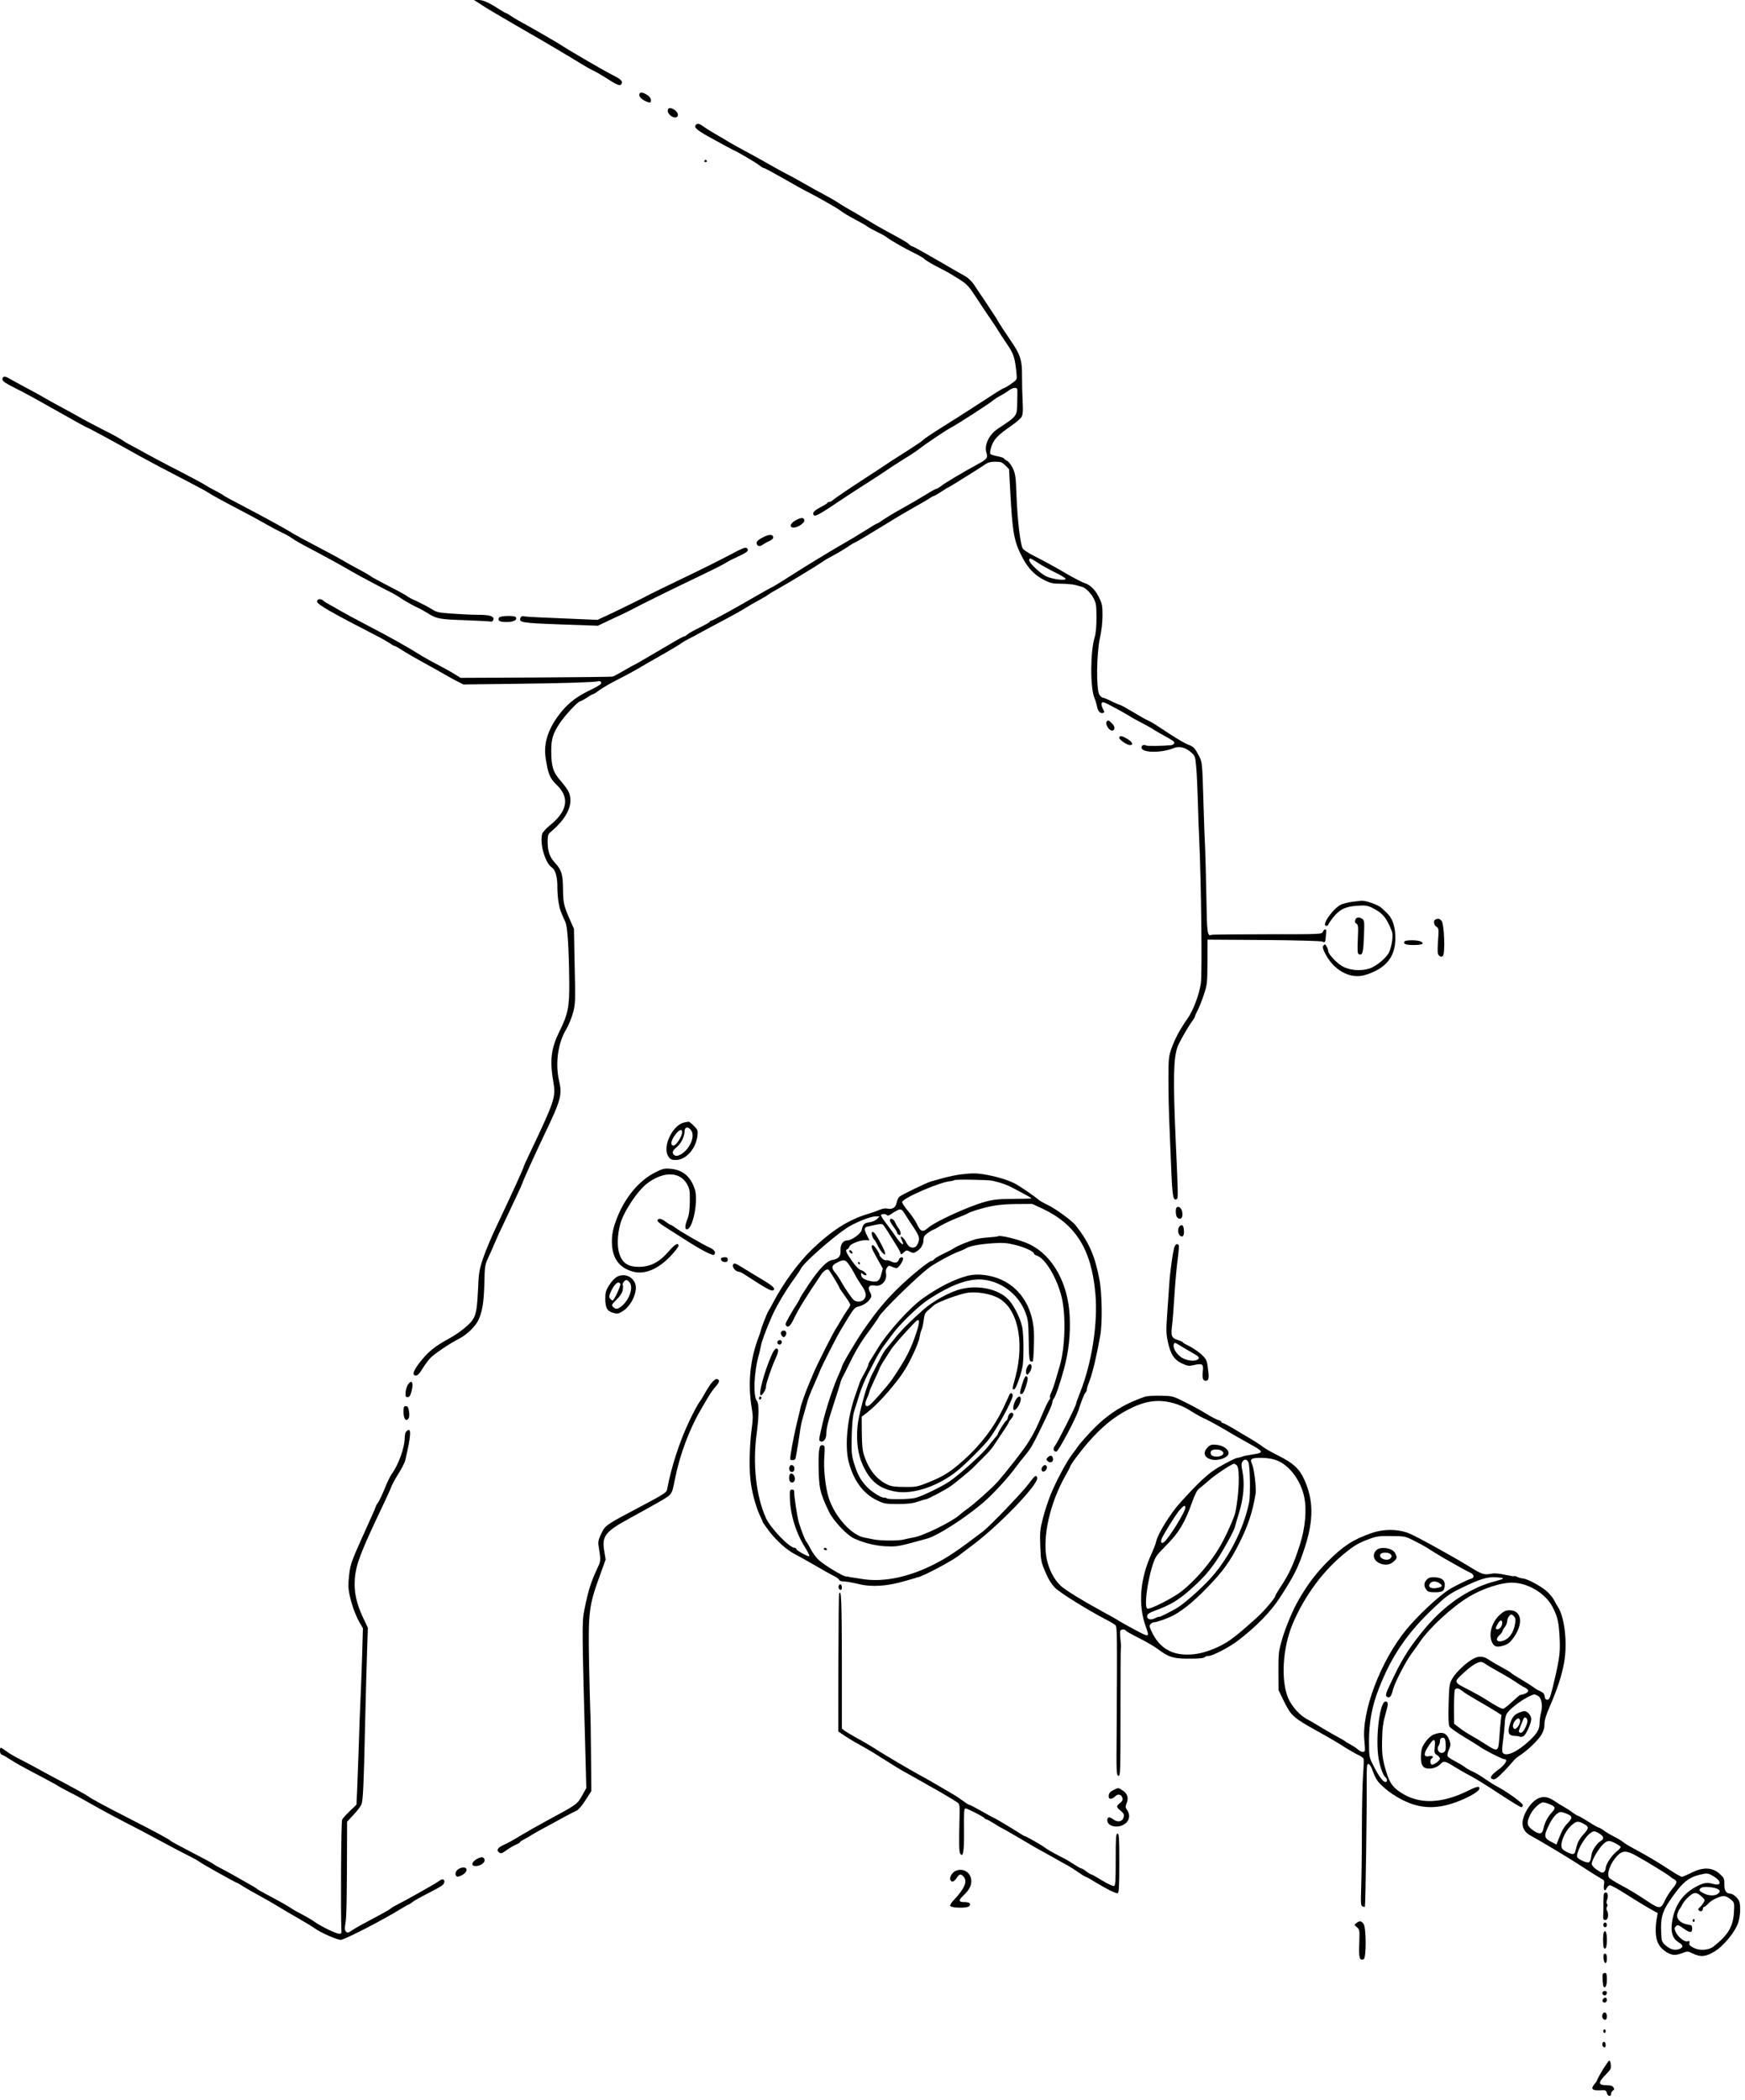 <?xml version="1.0" standalone="no"?>
<!DOCTYPE svg PUBLIC "-//W3C//DTD SVG 20010904//EN"
 "http://www.w3.org/TR/2001/REC-SVG-20010904/DTD/svg10.dtd">
<svg version="1.0" xmlns="http://www.w3.org/2000/svg"
 width="1453pt" height="1749pt" viewBox="0 0 1453 1749"
 preserveAspectRatio="xMidYMid meet">
<g transform="translate(0,1749) scale(0.1,-0.1)"
fill="#000000" stroke="none">
<path d="M4006 17452 c32 -22 93 -58 134 -82 41 -24 100 -58 130 -76 30 -18
85 -49 122 -71 134 -76 385 -225 448 -265 36 -22 80 -47 98 -55 19 -8 72 -39
118 -68 89 -58 111 -65 121 -39 8 21 -9 35 -87 75 -63 31 -359 204 -411 239
-25 18 -270 159 -359 207 -24 14 -57 33 -71 44 -15 10 -30 19 -34 19 -4 0 -30
15 -58 33 -91 58 -134 77 -172 77 l-38 0 59 -38z"/>
<path d="M5326 16711 c-11 -17 7 -42 44 -61 21 -11 40 -16 44 -13 15 16 3 45
-26 63 -36 22 -54 25 -62 11z"/>
<path d="M5560 16566 c0 -26 41 -59 67 -54 26 5 23 36 -4 58 -36 28 -63 26
-63 -4z"/>
<path d="M5797 16453 c-24 -24 0 -45 145 -124 84 -46 157 -86 163 -88 26 -9
193 -107 218 -128 16 -13 33 -23 39 -23 6 0 76 -38 157 -84 80 -46 162 -92
183 -102 104 -53 271 -148 296 -168 15 -13 68 -45 117 -71 50 -26 97 -53 105
-60 8 -7 44 -27 79 -44 35 -17 70 -36 79 -43 27 -23 155 -97 232 -134 41 -20
79 -42 85 -49 11 -13 79 -53 160 -93 27 -13 84 -47 127 -74 68 -43 84 -60 137
-141 33 -51 87 -132 121 -182 34 -49 67 -99 73 -111 7 -12 38 -59 69 -105 59
-86 68 -113 82 -247 5 -52 5 -53 -37 -83 -23 -17 -52 -35 -65 -40 -22 -8 -53
-28 -262 -164 -90 -58 -171 -110 -250 -159 -91 -57 -156 -101 -165 -111 -5 -7
-55 -41 -110 -76 -157 -100 -168 -107 -200 -129 -16 -11 -79 -53 -140 -92
-150 -97 -287 -190 -303 -205 -7 -7 -19 -13 -27 -13 -7 0 -15 -4 -17 -9 -1 -5
-27 -20 -56 -35 -55 -28 -72 -50 -54 -68 11 -11 59 16 226 129 50 34 143 94
206 134 63 40 133 86 155 101 22 16 90 60 150 98 61 37 124 79 140 92 41 34
223 156 260 175 50 26 297 185 340 218 22 18 56 40 75 50 19 9 49 28 67 41 38
29 73 32 74 7 1 -10 0 -58 -1 -108 -2 -112 1 -108 -162 -216 -71 -47 -114
-134 -95 -196 14 -45 6 -57 -65 -95 -128 -70 -284 -162 -311 -185 -16 -13 -33
-23 -39 -23 -6 0 -50 -24 -97 -54 -47 -29 -133 -79 -191 -111 -58 -32 -126
-73 -153 -91 -26 -19 -50 -34 -54 -34 -4 0 -34 -17 -67 -39 -59 -37 -185 -113
-256 -153 -68 -39 -286 -172 -365 -223 -135 -86 -182 -115 -187 -115 -2 0 -58
-31 -124 -69 -196 -114 -373 -211 -384 -211 -5 0 -10 -3 -10 -8 0 -4 -37 -25
-82 -47 -46 -22 -92 -48 -102 -57 -11 -10 -24 -18 -30 -18 -5 0 -50 -24 -100
-54 -199 -117 -317 -186 -321 -186 -3 0 -38 -20 -79 -44 -41 -24 -83 -47 -93
-50 -10 -3 -299 -6 -643 -8 l-625 -3 -55 34 c-30 19 -92 53 -138 77 -45 23
-101 54 -125 69 -136 85 -267 158 -467 262 -85 44 -182 97 -215 116 -33 20
-76 44 -95 54 -19 10 -41 24 -48 31 -21 19 -52 15 -52 -7 0 -24 109 -87 506
-291 39 -20 85 -47 102 -58 16 -12 34 -22 39 -22 5 0 31 -15 59 -33 28 -19
107 -64 175 -102 68 -37 149 -82 179 -100 30 -18 79 -44 107 -59 l52 -26 408
5 c432 5 674 13 709 21 24 6 37 -6 26 -23 -4 -6 -41 -27 -82 -47 -111 -53
-178 -103 -241 -178 -110 -132 -155 -261 -136 -388 20 -134 35 -171 91 -225
111 -105 93 -219 -55 -338 -33 -27 -62 -59 -65 -73 -21 -81 26 -242 81 -278
30 -20 47 -80 46 -166 0 -36 4 -92 10 -125 10 -57 16 -75 56 -162 19 -42 30
-214 33 -503 2 -203 -11 -266 -79 -404 -74 -149 -85 -245 -52 -437 20 -113 6
-156 -195 -577 -30 -62 -54 -116 -54 -120 0 -9 -100 -229 -221 -484 -44 -92
-96 -215 -116 -275 -33 -100 -37 -120 -43 -268 -10 -208 -20 -238 -109 -312
-36 -30 -91 -68 -121 -84 -134 -73 -187 -116 -261 -213 -51 -68 -59 -101 -25
-101 13 0 30 18 50 51 17 28 45 67 61 86 31 37 165 128 250 171 58 29 129 97
155 147 35 69 49 152 53 310 3 148 5 158 34 220 17 36 41 90 53 120 13 30 44
100 71 155 81 170 159 337 159 342 0 10 109 250 182 403 139 289 151 333 123
451 -33 143 -9 315 60 428 19 31 44 92 56 136 20 77 21 92 14 390 l-6 310 -30
68 c-54 122 -60 147 -61 262 -1 126 -12 160 -68 221 -44 48 -60 95 -60 177 0
46 4 60 21 75 143 119 197 236 155 335 -7 18 -38 60 -68 95 -63 71 -78 120
-78 250 0 97 14 142 67 224 45 69 156 188 175 188 5 0 30 14 55 30 24 17 48
30 53 30 5 0 28 15 53 34 24 18 90 56 147 85 56 28 128 67 159 85 31 18 121
71 201 116 80 45 156 91 170 101 14 11 43 28 65 39 22 10 69 36 105 56 36 20
121 65 189 101 68 36 147 80 175 98 28 18 74 44 101 59 51 27 81 45 99 59 6 5
37 23 68 40 83 46 348 207 383 233 17 12 53 33 81 47 27 14 78 44 112 66 33
23 63 41 66 41 6 0 112 63 286 170 74 46 175 105 225 133 49 27 102 58 116 68
15 10 31 19 36 19 4 0 32 16 60 35 29 19 54 35 57 35 3 0 49 28 103 62 54 33
116 72 138 86 22 14 54 35 70 46 21 15 45 21 82 21 46 0 57 -4 84 -31 l31 -31
9 -164 c20 -375 31 -435 104 -575 47 -89 104 -147 181 -185 52 -26 72 -30 140
-30 43 0 97 -5 119 -11 22 -6 45 -12 52 -14 28 -5 77 -53 99 -96 21 -42 24
-61 24 -161 0 -72 -5 -132 -15 -163 -37 -122 -38 -419 -2 -506 8 -18 17 -49
21 -69 7 -41 28 -64 51 -56 13 5 12 10 -2 35 -9 16 -13 36 -10 46 6 15 19 11
104 -35 54 -29 109 -60 123 -69 14 -10 60 -36 104 -58 43 -23 83 -45 90 -50 6
-5 36 -23 66 -40 110 -60 120 -67 118 -81 -2 -8 -14 -15 -28 -17 -61 -6 -196
-8 -205 -3 -21 11 -40 3 -40 -16 0 -45 163 -48 271 -4 43 17 94 5 139 -34 36
-32 38 -35 45 -122 5 -50 11 -180 14 -290 3 -110 8 -247 11 -305 17 -359 26
-1131 14 -1210 -15 -97 -64 -226 -112 -294 -63 -89 -106 -171 -134 -251 -22
-64 -24 -86 -24 -262 0 -105 3 -247 6 -315 3 -68 10 -242 16 -388 10 -266 17
-305 48 -285 12 7 11 35 -10 500 -22 503 -18 678 17 770 17 43 84 161 121 211
13 17 23 35 23 40 0 5 11 29 24 54 13 25 36 83 51 130 27 80 28 95 29 270 l1
185 470 -3 c262 -2 477 -8 486 -13 21 -11 25 -5 28 36 1 17 3 38 4 47 3 25
-16 24 -28 -1 -10 -21 -10 -21 -462 -21 -248 0 -457 -2 -465 -5 -35 -13 -38 5
-43 316 -3 167 -8 346 -10 397 -3 51 -10 235 -15 409 -9 313 -10 316 -36 367
-35 67 -46 79 -91 95 -21 8 -83 43 -138 79 -55 36 -116 75 -135 88 -19 12 -48
29 -65 36 -16 7 -73 39 -125 71 -52 31 -99 57 -105 57 -5 0 -37 14 -70 30 -33
17 -65 30 -72 30 -7 0 -20 11 -29 25 -27 42 -24 339 4 469 14 61 22 133 22
191 0 83 -3 98 -31 154 -31 62 -73 102 -119 116 -21 6 -120 58 -180 95 -54 32
-174 98 -241 131 -43 21 -85 49 -93 61 -20 33 -44 235 -52 438 -5 153 -9 182
-29 227 -13 28 -34 57 -47 64 -12 6 -26 16 -29 22 -4 5 -28 13 -55 18 -26 5
-52 13 -57 18 -6 6 -2 31 8 63 21 61 54 95 165 172 41 28 80 62 87 76 10 18
12 53 8 125 -3 55 -5 147 -5 205 1 144 -12 185 -102 315 -41 61 -83 124 -92
140 -9 17 -24 42 -34 56 -89 135 -116 177 -129 194 -7 11 -27 41 -44 66 -17
26 -48 56 -72 69 -23 13 -67 38 -97 55 -200 117 -338 195 -347 195 -6 0 -16 7
-23 15 -11 13 -43 32 -220 128 -30 16 -84 48 -120 70 -36 22 -101 60 -145 85
-44 25 -93 54 -109 66 -17 11 -44 27 -60 36 -88 47 -189 103 -251 139 -38 22
-92 51 -120 65 -27 14 -93 50 -145 80 -52 30 -138 78 -190 105 -52 28 -113 62
-135 75 -22 14 -71 43 -110 65 -38 22 -85 51 -104 65 -35 26 -52 31 -64 19z
m2843 -3649 c30 -20 97 -57 147 -82 51 -24 90 -49 86 -54 -8 -15 -108 -1 -159
21 -48 22 -144 111 -144 135 0 23 9 20 70 -20z"/>
<path d="M5865 16150 c-3 -5 1 -10 10 -10 9 0 13 5 10 10 -3 6 -8 10 -10 10
-2 0 -7 -4 -10 -10z"/>
<path d="M33 14353 c-7 -3 -13 -13 -13 -23 0 -14 28 -33 108 -73 59 -29 175
-92 257 -139 234 -132 334 -188 340 -188 6 0 261 -138 445 -242 63 -35 210
-113 325 -172 116 -60 221 -116 235 -126 28 -19 124 -72 245 -135 94 -49 188
-100 265 -144 30 -17 79 -43 109 -57 29 -13 67 -35 85 -48 17 -13 78 -48 136
-78 124 -65 285 -153 355 -195 47 -28 274 -149 340 -181 17 -9 43 -24 58 -34
34 -25 121 -74 164 -93 18 -8 54 -29 80 -45 68 -43 95 -48 308 -55 105 -4 198
-9 208 -11 10 -3 20 1 24 12 12 31 -24 44 -126 44 -53 0 -151 5 -219 10 -112
8 -127 11 -170 39 -26 17 -79 44 -117 62 -39 17 -77 37 -85 44 -8 8 -78 46
-155 85 -77 40 -142 75 -145 79 -3 4 -50 32 -105 61 -55 29 -116 64 -136 76
-20 12 -92 51 -160 87 -159 83 -235 124 -279 152 -48 30 -238 133 -400 218
-74 38 -142 75 -150 82 -8 7 -40 25 -70 40 -30 15 -66 36 -80 45 -14 10 -111
62 -215 116 -105 53 -226 118 -270 142 -44 25 -103 57 -130 71 -28 14 -64 36
-81 48 -17 12 -82 48 -145 79 -63 32 -143 74 -179 94 -36 21 -112 63 -170 94
-58 31 -127 69 -155 86 -27 16 -97 55 -155 85 -58 31 -118 64 -135 74 -16 10
-36 17 -42 14z"/>
<path d="M6625 13157 c-49 -27 -56 -63 -12 -60 36 2 89 41 85 61 -5 24 -28 24
-73 -1z"/>
<path d="M6348 13013 c-32 -17 -48 -32 -48 -44 0 -26 26 -35 48 -17 9 7 34 22
55 31 27 12 37 23 35 35 -5 25 -36 23 -90 -5z"/>
<path d="M6075 12868 c-71 -38 -247 -126 -390 -194 -143 -69 -267 -129 -275
-134 -27 -16 -274 -138 -355 -175 l-80 -37 -285 12 c-157 6 -300 13 -317 16
-25 5 -34 2 -39 -11 -16 -39 8 -43 332 -55 l312 -11 118 56 c66 30 133 62 149
71 63 35 389 196 575 284 107 51 207 101 222 112 15 10 61 34 102 53 81 37 95
50 75 70 -12 10 -37 0 -144 -57z"/>
<path d="M4154 12345 c-10 -26 6 -35 65 -35 59 0 90 17 76 40 -10 16 -135 13
-141 -5z"/>
<path d="M9217 11483 c-21 -20 22 -87 49 -76 21 8 17 37 -9 61 -25 24 -30 26
-40 15z"/>
<path d="M9320 11345 c0 -16 65 -60 89 -60 30 0 21 25 -18 49 -46 29 -71 33
-71 11z"/>
<path d="M11260 9980 c-30 -4 -71 -14 -91 -22 -66 -29 -172 -178 -125 -178 9
0 16 4 16 9 0 5 18 32 40 60 53 67 103 92 201 98 65 5 84 2 121 -15 90 -44
124 -85 168 -199 12 -33 1 -116 -23 -172 -20 -46 -108 -119 -165 -137 -73 -23
-167 -15 -226 20 -49 28 -116 101 -116 125 -1 9 -6 26 -14 39 -11 20 -14 21
-25 9 -9 -12 -8 -23 6 -53 70 -151 214 -233 342 -193 181 56 258 160 249 333
-4 85 -28 145 -75 188 -10 9 -29 27 -42 39 -26 24 -129 60 -164 58 -12 -1 -47
-5 -77 -9z"/>
<path d="M11285 9829 c-5 -15 -2 -25 10 -31 14 -9 16 -24 11 -129 -4 -102 -3
-121 10 -126 29 -11 36 14 41 148 5 120 4 134 -13 146 -26 19 -52 16 -59 -8z"/>
<path d="M11953 9833 c-20 -8 -15 -47 8 -61 19 -12 20 -19 13 -120 -6 -92 -4
-109 10 -121 12 -10 19 -11 30 -2 21 18 12 268 -11 293 -16 18 -27 21 -50 11z"/>
<path d="M11695 9650 c-13 -21 9 -30 75 -30 71 0 95 11 61 29 -25 14 -128 14
-136 1z"/>
<path d="M5700 8143 c-95 -18 -183 -192 -139 -276 16 -30 28 -37 67 -37 83 0
166 93 179 199 5 48 4 52 -30 86 -19 19 -39 34 -43 34 -5 -1 -20 -4 -34 -6z
m56 -68 c23 -35 10 -94 -31 -149 -38 -48 -89 -74 -111 -55 -22 18 -16 36 22
67 34 29 63 85 64 128 0 41 31 47 56 9z m-76 -14 c0 -33 -50 -111 -71 -111
-29 0 -24 39 12 88 32 44 59 55 59 23z"/>
<path d="M5455 7726 c-126 -63 -241 -196 -308 -356 -43 -104 -56 -166 -51
-247 7 -120 68 -196 179 -224 95 -24 205 22 308 130 37 39 67 78 67 86 0 30
-30 14 -77 -41 -82 -95 -156 -134 -255 -134 -91 0 -139 34 -163 116 -17 58
-14 150 8 234 26 105 147 287 230 348 134 99 269 95 327 -8 22 -40 25 -55 24
-145 -1 -74 -7 -114 -22 -153 -21 -53 -20 -86 2 -79 48 16 90 237 63 328 -34
110 -100 167 -206 176 -49 4 -64 1 -126 -31z"/>
<path d="M8000 7710 c-36 -5 -101 -18 -145 -30 -44 -12 -89 -25 -100 -28 -34
-8 -248 -112 -266 -128 -9 -8 -20 -31 -23 -50 -8 -40 -36 -58 -76 -49 -17 4
-43 0 -66 -10 -22 -10 -66 -25 -99 -35 -158 -47 -298 -136 -464 -295 -111
-107 -238 -280 -322 -440 -17 -33 -35 -64 -39 -70 -10 -13 -60 -138 -64 -162
-2 -10 -11 -36 -19 -58 -72 -187 -92 -389 -57 -594 10 -57 10 -91 1 -155 -19
-131 -25 -332 -12 -441 11 -100 44 -224 81 -301 11 -22 20 -43 20 -47 0 -4 25
-39 55 -79 61 -79 142 -152 207 -187 58 -31 87 -47 198 -111 52 -31 112 -64
133 -74 21 -10 41 -24 44 -32 3 -8 19 -14 38 -14 19 0 73 -9 122 -21 115 -28
241 -19 393 26 30 9 62 18 70 20 8 2 15 4 15 5 0 1 8 3 18 5 47 9 311 150 353
190 7 5 51 39 99 75 227 169 560 516 541 565 -9 25 -19 18 -70 -51 -56 -75
-320 -350 -382 -398 -210 -160 -289 -213 -402 -271 -211 -108 -420 -152 -593
-126 -101 15 -122 19 -129 21 -3 1 -9 2 -13 1 -21 -3 -181 93 -230 138 -21 20
-50 59 -64 86 -14 28 -31 57 -38 65 -11 14 -41 88 -63 160 -13 42 -41 227 -39
255 1 14 -4 20 -18 20 -18 0 -20 -6 -18 -69 3 -139 52 -297 130 -418 26 -43
38 -68 29 -68 -19 0 -106 50 -106 61 0 5 -6 9 -13 9 -44 0 -202 165 -240 250
-82 183 -111 449 -76 704 19 142 20 249 2 269 -34 37 -25 249 18 392 4 17 11
45 14 63 6 37 39 127 91 247 37 86 119 223 190 320 24 33 48 69 53 80 20 45
247 247 376 335 64 44 200 100 245 100 l34 0 -21 -22 c-13 -12 -40 -24 -64
-27 -43 -6 -54 -17 -64 -64 -6 -31 -84 -87 -120 -87 -36 0 -59 -35 -56 -85 2
-49 -17 -69 -73 -79 -43 -8 -108 -76 -192 -202 -41 -61 -74 -114 -74 -118 0
-3 -12 -25 -27 -49 -27 -40 -59 -96 -85 -145 -8 -17 -9 -25 0 -34 17 -17 37 4
68 71 35 73 94 168 221 356 21 32 48 49 62 41 8 -5 91 -142 91 -151 0 -3 20
-33 45 -67 25 -34 45 -67 45 -74 0 -6 -11 -26 -25 -45 -13 -19 -36 -54 -50
-79 -14 -25 -34 -58 -45 -75 -25 -38 -160 -306 -184 -365 -11 -25 -28 -65 -38
-90 -28 -65 -69 -182 -73 -205 -2 -11 -8 -40 -15 -65 -27 -108 -54 -236 -67
-327 -5 -39 -4 -43 16 -43 12 0 23 6 25 13 5 18 37 217 41 252 2 17 10 55 19
85 9 30 23 81 32 113 14 54 23 76 78 202 13 28 29 66 36 85 16 40 138 280 166
326 121 202 115 193 158 205 41 11 80 39 97 72 7 12 5 26 -7 47 -23 39 -5 64
39 54 57 -12 106 42 94 104 -3 16 0 35 9 46 12 17 17 18 39 8 14 -7 33 -12 41
-12 15 0 54 56 54 78 0 19 -28 14 -35 -7 -8 -27 -32 -33 -65 -16 -16 8 -35 13
-42 10 -8 -3 -25 6 -38 20 -13 14 -20 25 -17 25 4 0 -5 18 -19 40 -15 22 -30
40 -35 40 -21 0 -14 -24 32 -105 l50 -89 -13 -49 c-15 -59 -35 -70 -102 -53
-47 12 -66 28 -66 56 0 11 3 11 12 2 7 -7 19 -12 27 -12 21 0 -14 37 -43 44
-13 3 -42 33 -67 68 -54 77 -63 97 -45 104 8 3 16 13 19 23 5 21 88 54 134 53
l33 -1 -20 39 c-26 51 -25 68 3 75 119 27 121 27 137 7 8 -11 23 -33 32 -48
10 -16 38 -60 62 -99 25 -38 45 -76 46 -84 0 -10 7 -8 24 8 22 21 26 22 53 7
27 -13 32 -13 58 4 36 23 54 56 55 96 0 25 8 37 38 58 21 14 41 26 45 26 4 0
29 14 57 31 28 17 89 46 137 65 47 18 91 37 97 42 6 4 36 15 66 25 124 37 192
48 327 50 l138 1 85 -39 c278 -131 408 -339 441 -708 22 -245 -29 -574 -126
-820 -19 -48 -35 -92 -35 -98 0 -17 -157 -329 -176 -350 -20 -22 -11 -52 13
-47 17 3 161 274 183 343 23 74 48 137 59 148 6 6 11 18 11 27 0 9 11 43 24
76 23 57 61 219 88 374 18 105 14 354 -7 463 -37 196 -86 309 -196 450 -32 41
-170 142 -236 173 -32 15 -67 35 -78 45 -32 28 -147 107 -189 130 -54 29 -140
56 -233 74 -84 16 -121 17 -223 5z m265 -53 c79 -19 117 -33 169 -60 143 -76
160 -86 151 -88 -5 -1 -75 -3 -155 -3 -117 -1 -161 -6 -227 -24 -133 -36 -412
-163 -471 -214 -50 -43 -66 -38 -99 32 -12 25 -44 72 -72 105 -29 33 -50 67
-49 75 7 34 320 169 405 174 12 1 25 5 29 8 7 8 287 3 319 -5z m-729 -279 c15
-24 48 -76 75 -115 48 -74 51 -90 26 -140 -11 -23 -41 -30 -65 -14 -7 4 -21
23 -30 41 -18 35 -51 58 -39 26 4 -9 10 -23 14 -32 14 -35 -23 -7 -54 42 -18
27 -55 78 -82 113 -28 36 -48 68 -45 73 7 11 42 10 49 -2 4 -6 17 -3 33 8 80
53 85 53 118 0z m-464 -424 c15 -21 36 -57 47 -79 11 -22 36 -62 55 -90 39
-55 45 -89 19 -117 -18 -21 -61 -23 -83 -5 -18 15 -66 85 -105 152 -15 28 -39
63 -52 78 -34 41 -29 60 20 84 55 27 67 24 99 -23z"/>
<path d="M7410 7327 c0 -7 13 -31 30 -53 16 -21 30 -44 30 -50 0 -7 7 -14 15
-18 21 -8 19 25 -3 55 -10 13 -23 36 -30 52 -12 28 -42 38 -42 14z"/>
<path d="M9797 7434 c-11 -12 -8 -69 5 -82 30 -30 54 1 40 53 -8 29 -30 43
-45 29z"/>
<path d="M5476 7331 c-7 -11 13 -28 89 -76 33 -21 83 -53 110 -70 152 -99 258
-155 271 -144 19 16 2 43 -38 60 -43 18 -244 134 -285 165 -17 13 -35 24 -39
24 -4 0 -22 11 -40 25 -33 26 -59 32 -68 16z"/>
<path d="M9822 7278 c-17 -17 -15 -63 3 -78 23 -19 37 0 33 45 -3 41 -16 53
-36 33z"/>
<path d="M7262 7200 c5 -17 14 -32 18 -35 5 -3 18 -25 29 -49 12 -24 30 -51
41 -61 19 -17 20 -17 20 -1 0 16 -42 98 -78 154 -22 34 -43 29 -30 -8z"/>
<path d="M8308 7194 c-2 -2 -38 -6 -79 -9 -41 -3 -90 -10 -109 -16 -63 -19
-144 -53 -171 -70 -14 -10 -55 -32 -92 -49 -36 -18 -72 -38 -78 -46 -6 -8 -16
-14 -21 -14 -20 0 -159 -112 -266 -214 -117 -113 -194 -206 -303 -364 -64 -93
-179 -288 -179 -304 0 -4 -11 -31 -24 -60 -45 -97 -107 -284 -137 -412 -34
-148 -33 -142 -14 -150 22 -8 45 22 45 60 0 48 15 109 66 264 24 74 47 146 50
159 3 14 11 36 19 50 8 14 38 76 68 136 54 109 95 174 182 290 24 33 49 69 54
80 21 44 334 350 424 413 53 38 179 106 232 126 28 10 59 24 70 31 31 19 117
35 229 42 83 5 115 2 181 -15 78 -19 155 -55 155 -72 0 -5 10 -12 22 -16 72
-22 170 -188 209 -350 35 -151 28 -417 -17 -569 -8 -27 -24 -81 -35 -120 -11
-38 -28 -85 -36 -103 -9 -17 -13 -35 -10 -39 4 -3 1 -13 -7 -22 -8 -9 -33 -61
-56 -116 -47 -113 -68 -155 -119 -238 -35 -57 -176 -238 -255 -328 -46 -52
-202 -191 -256 -228 -19 -13 -46 -34 -60 -47 -67 -59 -307 -177 -386 -188 -22
-4 -56 -11 -75 -16 -43 -13 -200 -12 -259 1 -25 5 -58 12 -75 15 -106 20 -245
176 -294 329 -28 88 -45 242 -37 345 5 72 4 89 -8 93 -32 13 -41 -22 -40 -162
2 -193 10 -230 87 -391 35 -73 148 -194 207 -221 78 -37 174 -61 263 -66 81
-4 106 -1 207 26 63 17 123 33 133 36 88 21 332 178 482 309 80 70 203 204
265 290 19 26 53 69 75 95 44 53 61 81 115 191 87 178 110 229 112 251 2 13 7
27 11 30 13 9 55 131 88 254 38 143 53 280 46 434 -13 275 -142 506 -334 599
-74 36 -251 81 -265 66z"/>
<path d="M9782 7113 c-13 -25 -40 -212 -46 -318 -3 -49 -11 -160 -17 -245 -10
-134 -9 -165 5 -233 22 -104 53 -152 119 -182 46 -21 57 -23 98 -13 71 16 82
9 74 -54 -6 -59 3 -82 31 -76 21 4 23 30 9 126 -7 46 -14 58 -55 96 -27 23
-71 53 -99 67 -28 13 -51 26 -51 30 0 3 -18 12 -41 19 -55 18 -61 33 -49 127
5 43 14 159 20 258 6 99 18 228 26 287 8 60 12 112 9 118 -9 15 -23 12 -33 -7z
m136 -883 c61 -34 71 -44 61 -56 -21 -26 -101 -18 -146 15 -42 30 -69 80 -59
107 5 14 10 14 39 -4 17 -11 65 -39 105 -62z"/>
<path d="M7072 7069 c2 -7 10 -15 17 -17 8 -3 12 1 9 9 -2 7 -10 15 -17 17 -8
3 -12 -1 -9 -9z"/>
<path d="M6007 7014 c-12 -12 6 -34 29 -34 17 0 24 6 24 20 0 14 -7 20 -23 20
-13 0 -26 -3 -30 -6z"/>
<path d="M7145 6970 c3 -5 8 -10 11 -10 2 0 4 5 4 10 0 6 -5 10 -11 10 -5 0
-7 -4 -4 -10z"/>
<path d="M6103 6955 c-7 -19 24 -55 46 -55 9 0 31 -10 50 -23 173 -113 220
-140 237 -133 26 10 2 35 -74 81 -43 25 -113 68 -157 95 -89 55 -93 56 -102
35z"/>
<path d="M8055 6865 c-114 -31 -229 -89 -365 -183 -115 -80 -309 -296 -388
-432 -15 -25 -37 -60 -49 -79 -13 -19 -23 -39 -23 -46 0 -7 -15 -40 -33 -72
-19 -32 -36 -68 -39 -78 -4 -11 -21 -60 -38 -110 -65 -183 -87 -415 -54 -547
40 -155 120 -265 232 -320 63 -31 72 -33 177 -33 81 0 125 5 165 19 30 10 63
20 72 21 21 4 162 79 203 108 48 34 168 133 190 157 11 12 48 48 81 81 34 33
73 76 86 97 14 20 48 71 76 114 29 42 52 80 52 84 0 4 10 18 21 30 12 13 19
30 16 38 -9 24 -37 7 -44 -25 -3 -16 -9 -29 -13 -29 -8 0 -70 -97 -70 -109 0
-5 -10 -19 -22 -32 -13 -14 -41 -49 -63 -78 -45 -59 -241 -236 -319 -288 -73
-49 -246 -131 -292 -139 -63 -11 -218 -12 -230 -2 -7 5 -16 8 -20 6 -20 -6
-105 47 -147 91 -53 57 -76 100 -107 199 -19 64 -21 89 -18 225 3 107 9 168
21 207 10 30 30 93 44 140 15 47 45 119 66 160 22 41 53 102 70 135 17 33 49
85 72 115 23 30 53 71 67 90 62 85 213 231 296 286 199 131 353 185 477 165
148 -23 278 -128 332 -268 24 -62 26 -83 29 -238 2 -145 5 -170 18 -173 9 -2
17 0 17 5 5 29 9 122 9 206 0 216 -100 391 -270 469 -92 42 -204 55 -285 33z"/>
<path d="M5150 6863 c-25 -9 -52 -36 -82 -82 -22 -36 -28 -56 -28 -102 0 -79
14 -107 63 -121 35 -11 44 -10 76 9 81 46 139 179 106 243 -26 51 -81 73 -135
53z m96 -58 c27 -42 -7 -139 -66 -189 -36 -30 -52 -32 -75 -10 -15 15 -12 20
28 60 30 29 47 56 52 80 3 20 4 38 1 41 -9 9 14 43 29 43 8 0 22 -11 31 -25z
m-81 -6 c8 -12 -52 -139 -64 -139 -5 0 -14 7 -21 15 -11 13 -9 25 10 66 29 60
60 84 75 58z"/>
<path d="M8003 6755 c-92 -22 -232 -99 -313 -170 -115 -102 -186 -174 -243
-245 -29 -36 -60 -74 -70 -85 -10 -11 -32 -47 -48 -80 -17 -33 -41 -80 -54
-104 -13 -24 -26 -51 -29 -60 -3 -9 -12 -34 -21 -56 -31 -82 -79 -272 -85
-345 -11 -123 4 -235 44 -321 63 -137 138 -197 275 -221 146 -25 356 46 514
175 67 54 223 211 262 262 66 86 190 312 197 359 4 25 -20 33 -28 9 -4 -10
-27 -61 -52 -113 -75 -156 -186 -302 -326 -428 -111 -99 -168 -135 -288 -184
-97 -39 -109 -42 -203 -41 -74 0 -110 4 -140 17 -93 42 -160 124 -200 246 -14
41 -18 88 -19 188 l-1 134 28 21 c73 56 138 121 227 228 74 90 111 145 158
240 35 70 65 144 68 169 4 25 11 54 17 65 6 11 14 47 18 80 6 49 13 64 36 82
15 13 37 32 48 42 27 27 221 98 287 106 77 9 183 -9 248 -43 162 -85 223 -358
146 -656 -31 -116 -29 -106 -12 -106 9 0 25 35 46 99 28 89 31 112 32 232 1
74 -4 159 -11 189 -14 70 -66 174 -110 223 -81 90 -248 129 -398 92z m-372
-361 c-46 -140 -88 -222 -202 -390 -38 -56 -178 -214 -196 -221 -30 -12 -36
13 -14 62 12 26 21 52 21 57 0 5 18 48 41 96 23 48 42 92 43 97 1 6 15 30 30
55 16 25 43 68 61 95 27 42 103 129 203 233 41 42 45 13 13 -84z"/>
<path d="M6503 6394 c-3 -8 1 -22 9 -30 13 -13 16 -13 27 0 7 9 11 23 7 31 -7
20 -35 19 -43 -1z"/>
<path d="M6474 6319 c-3 -6 -2 -15 4 -21 13 -13 32 -2 32 18 0 16 -26 19 -36
3z"/>
<path d="M6426 6208 c-63 -142 -115 -338 -90 -338 13 0 46 56 42 72 -3 16 48
167 79 233 27 58 29 85 7 85 -9 0 -25 -22 -38 -52z"/>
<path d="M8550 6100 c-7 -16 -9 -38 -5 -47 6 -16 8 -16 26 6 22 27 25 71 5 71
-7 0 -19 -13 -26 -30z"/>
<path d="M8510 5959 c-22 -71 -22 -86 2 -76 16 6 53 121 44 136 -14 23 -25 9
-46 -60z"/>
<path d="M5916 5962 c-18 -26 -41 -63 -51 -82 -10 -19 -28 -49 -41 -66 -13
-17 -50 -86 -83 -155 -83 -174 -152 -387 -187 -576 -4 -21 -31 -39 -199 -128
-318 -168 -313 -164 -350 -240 -22 -46 -26 -65 -21 -98 19 -118 19 -125 -4
-174 -60 -128 -81 -193 -115 -363 -20 -96 -19 -165 11 -1252 l6 -228 -36 -65
c-40 -71 -43 -73 -296 -209 -69 -37 -165 -92 -215 -122 -49 -31 -111 -65 -137
-76 -53 -23 -68 -46 -42 -65 15 -11 24 -8 63 20 25 18 61 39 79 46 17 7 32 16
32 20 0 4 17 15 38 26 20 10 48 27 62 36 14 9 61 35 105 59 44 23 116 63 160
87 44 24 91 48 105 54 15 5 46 42 75 87 l49 77 -3 315 c-1 173 -4 331 -6 350
-1 19 -6 197 -10 395 -8 435 -2 484 93 743 l45 125 -12 72 c-21 124 9 161 219
275 74 40 181 100 237 132 113 66 106 57 133 190 40 203 121 419 218 583 22
39 51 88 64 109 13 22 38 57 56 78 35 39 38 59 9 64 -10 1 -30 -16 -51 -44z"/>
<path d="M3395 5957 c-8 -13 -16 -41 -18 -63 -2 -33 1 -39 17 -39 15 0 23 12
33 50 19 73 1 102 -32 52z"/>
<path d="M9535 5859 c-195 -67 -333 -159 -474 -315 -40 -43 -80 -90 -89 -104
-9 -14 -30 -43 -47 -65 -42 -53 -136 -229 -178 -335 -19 -47 -47 -132 -62
-190 -25 -96 -27 -117 -23 -235 5 -124 7 -134 43 -218 25 -60 52 -102 81 -131
40 -40 268 -182 419 -261 39 -20 76 -42 83 -49 14 -14 15 -70 10 -891 -3 -335
-2 -360 15 -363 16 -3 17 28 17 528 0 292 1 534 3 538 3 4 1 34 -3 67 -4 33
-5 66 -2 73 5 15 38 16 47 2 4 -6 52 -33 108 -61 56 -28 126 -69 155 -90 91
-69 133 -82 252 -82 105 0 133 3 146 16 4 4 17 7 29 7 31 0 170 72 236 122
155 117 280 245 358 366 119 184 152 250 206 416 74 227 73 396 -6 567 -41 89
-91 135 -217 198 -54 27 -112 60 -128 73 -16 13 -63 44 -104 68 -41 24 -107
63 -146 87 -40 23 -77 43 -83 43 -6 0 -11 4 -11 9 0 5 -12 12 -27 16 -16 4
-59 27 -98 51 -38 24 -117 68 -175 96 -103 52 -106 53 -205 55 -55 1 -113 -2
-130 -8z m225 -51 c49 -13 101 -34 140 -59 45 -29 125 -73 131 -74 8 0 144
-75 214 -118 28 -17 99 -57 158 -90 119 -65 123 -75 35 -88 -54 -9 -91 -16
-95 -19 -2 -2 -7 -4 -13 -5 -5 -1 -12 -3 -15 -4 -3 0 -7 -1 -10 -1 -17 -2 -92
-40 -165 -83 -84 -51 -158 -120 -311 -289 -85 -93 -191 -265 -203 -329 -2 -13
-20 -59 -39 -101 -95 -208 -112 -424 -46 -606 32 -89 30 -89 -88 -26 -59 31
-119 65 -133 74 -14 10 -81 48 -150 85 -165 90 -297 172 -338 209 -54 50 -97
133 -116 221 -38 182 26 468 156 697 21 37 38 69 38 72 0 15 89 134 157 211
107 121 207 204 322 264 142 74 245 90 371 59z m879 -483 c102 -43 194 -169
221 -303 22 -106 8 -256 -35 -392 -54 -169 -90 -247 -167 -363 -21 -32 -38
-61 -38 -65 0 -18 -92 -126 -155 -183 -192 -174 -253 -218 -366 -263 -95 -37
-162 -49 -244 -44 -120 8 -206 68 -262 183 -22 45 -24 56 -14 69 8 9 21 16 30
16 24 0 124 36 168 61 82 46 163 113 274 227 131 134 192 219 268 371 73 145
112 262 136 413 7 47 -13 215 -31 249 -20 40 -2 50 87 48 53 -1 92 -9 128 -24z
m-244 -13 c14 -33 18 -271 6 -333 -45 -226 -181 -488 -340 -653 -75 -79 -195
-185 -247 -218 -51 -33 -164 -90 -164 -83 0 3 -14 -2 -30 -10 -39 -20 -72 -11
-68 18 2 16 19 27 73 47 113 41 185 83 275 162 108 95 161 153 227 249 57 84
150 253 156 284 2 11 18 65 35 120 37 121 47 241 28 338 -11 56 -11 70 1 87
15 21 38 18 48 -8z m-95 -27 c25 -30 17 -246 -14 -390 -10 -46 -77 -196 -125
-279 -77 -135 -206 -286 -321 -377 -73 -57 -263 -154 -286 -145 -37 14 20 349
74 435 9 15 46 55 82 91 103 101 158 193 215 357 26 71 42 103 62 118 15 11
48 39 73 61 51 47 196 144 215 144 7 0 18 -7 25 -15z m-430 -350 c0 -36 -145
-268 -181 -290 -21 -14 -28 7 -13 38 30 59 107 182 141 225 36 44 53 53 53 27z"/>
<path d="M10056 5437 c-44 -44 -29 -88 34 -102 58 -13 140 18 140 53 0 33 -45
64 -99 70 -43 4 -53 1 -75 -21z m119 -31 c39 -28 -26 -60 -79 -40 -19 7 -21
40 -3 47 24 10 63 7 82 -7z"/>
<path d="M6320 5844 c0 -8 5 -12 10 -9 6 3 10 10 10 16 0 5 -4 9 -10 9 -5 0
-10 -7 -10 -16z"/>
<path d="M8451 5819 c-21 -47 -18 -87 6 -67 20 16 43 63 43 88 0 35 -30 22
-49 -21z"/>
<path d="M3360 5731 c0 -55 19 -82 40 -56 8 10 10 30 6 60 -6 36 -11 45 -27
45 -16 0 -19 -7 -19 -49z"/>
<path d="M3382 5568 c-7 -7 -12 -30 -12 -51 0 -81 -52 -227 -110 -305 -11 -15
-36 -67 -56 -117 -20 -49 -45 -102 -55 -117 -11 -14 -19 -29 -19 -32 0 -3 -20
-50 -44 -103 -167 -370 -167 -371 -179 -470 -8 -72 -8 -108 2 -156 17 -85 48
-172 83 -235 l30 -52 -6 -208 c-4 -114 -8 -252 -11 -307 -6 -121 -13 -312 -20
-535 -3 -91 -8 -222 -11 -292 l-6 -127 -55 -53 c-30 -29 -59 -61 -64 -71 -9
-15 -13 -796 -6 -922 2 -25 -2 -30 -19 -29 -28 2 -147 59 -204 99 -25 18 -74
46 -110 65 -36 18 -71 38 -79 44 -17 14 -102 62 -206 117 -44 23 -82 45 -85
48 -3 4 -27 20 -55 35 -27 16 -86 49 -130 74 -44 25 -98 54 -120 65 -22 11
-47 25 -55 32 -8 7 -91 52 -185 100 -93 48 -172 91 -175 95 -6 10 -123 73
-340 184 -189 96 -326 170 -345 186 -14 11 -118 69 -285 157 -47 25 -110 59
-140 76 -30 17 -91 49 -135 72 -45 22 -97 52 -115 66 -58 43 -60 43 -60 10 0
-21 6 -32 20 -36 11 -3 42 -22 69 -40 28 -19 117 -69 198 -111 81 -43 164 -87
184 -99 19 -13 67 -39 106 -59 39 -19 129 -68 200 -109 70 -40 189 -104 263
-142 74 -37 203 -105 285 -150 83 -45 188 -101 235 -124 47 -23 92 -48 100
-55 17 -15 305 -176 314 -176 3 0 29 -15 58 -34 29 -18 87 -51 128 -73 41 -22
109 -61 150 -86 41 -25 120 -72 175 -103 55 -32 114 -67 130 -79 59 -43 205
-106 228 -99 63 19 346 166 483 250 39 24 74 44 77 44 4 0 16 8 27 17 11 10
69 43 130 74 125 64 140 75 140 100 0 24 -21 24 -52 -1 -23 -17 -280 -162
-353 -198 -16 -8 -37 -21 -45 -28 -8 -7 -44 -28 -80 -47 -125 -66 -205 -110
-240 -133 -30 -21 -36 -22 -49 -10 -11 12 -12 26 -4 73 9 49 12 221 13 770 l0
72 55 59 c30 32 59 71 65 86 13 36 19 154 30 666 6 239 13 518 17 620 l6 185
-41 86 c-56 120 -76 217 -67 326 10 116 50 221 220 578 37 77 73 156 80 175 7
19 26 58 43 85 48 77 71 120 77 146 51 218 53 283 7 237z"/>
<path d="M8725 5354 c-15 -15 -15 -19 -1 -32 20 -20 48 -8 44 20 -4 28 -21 33
-43 12z"/>
<path d="M6574 5276 c-9 -24 4 -48 23 -44 12 2 18 12 18 28 0 29 -32 41 -41
16z"/>
<path d="M8680 5275 c-15 -19 -6 -47 14 -39 17 6 29 32 20 45 -8 13 -20 11
-34 -6z"/>
<path d="M6574 5206 c-3 -8 -4 -25 -2 -38 4 -32 42 -32 46 0 6 38 -32 70 -44
38z"/>
<path d="M11415 4721 c-149 -52 -231 -106 -361 -236 -94 -94 -166 -189 -241
-319 -45 -77 -107 -224 -135 -319 -31 -106 -33 -120 -33 -272 l1 -160 47 -97
c58 -117 79 -135 277 -245 80 -44 181 -103 225 -132 44 -28 97 -58 117 -67 20
-9 39 -23 42 -31 3 -8 1 -67 -4 -131 -5 -64 -10 -268 -10 -452 0 -184 -3 -404
-6 -488 -4 -133 -3 -153 11 -158 9 -4 18 -5 20 -3 5 5 17 813 15 1022 -1 139
1 167 13 167 8 0 20 -15 27 -32 31 -85 45 -109 84 -146 70 -68 175 -131 264
-159 131 -41 264 -26 427 48 70 32 120 65 123 82 5 25 -20 21 -86 -12 -226
-113 -414 -120 -568 -19 -69 45 -94 82 -123 179 -29 95 -35 144 -33 249 2 116
8 155 33 243 20 68 19 87 -5 87 -44 0 -81 -269 -61 -445 8 -77 38 -166 60
-185 19 -16 19 -40 1 -40 -20 0 -57 50 -100 136 -36 70 -36 72 -37 200 0 160
25 297 83 444 105 270 238 465 463 676 100 94 121 110 235 165 144 70 207 89
280 84 67 -5 72 -11 18 -25 -108 -30 -149 -45 -230 -87 -150 -77 -290 -196
-416 -355 -114 -143 -167 -231 -260 -431 -36 -75 -39 -92 -18 -100 20 -8 32 9
45 63 16 60 104 231 155 300 23 30 54 74 70 98 80 118 268 291 408 375 112 67
264 117 355 117 136 0 284 -90 343 -207 41 -81 51 -126 57 -269 5 -116 -4
-173 -60 -404 -20 -79 -27 -95 -43 -95 -13 0 -20 8 -22 28 -3 21 -12 32 -35
42 -18 7 -43 22 -57 33 -14 11 -61 41 -105 67 -44 26 -82 50 -85 55 -3 4 -36
24 -75 45 -38 20 -82 46 -98 57 -49 35 -86 40 -132 18 -58 -28 -148 -111 -181
-167 -26 -45 -27 -54 -32 -213 -3 -114 -1 -173 7 -188 6 -11 62 -51 124 -88
61 -37 119 -73 127 -79 28 -23 188 -105 205 -105 36 0 10 -45 -52 -90 -62 -45
-75 -72 -37 -78 14 -2 40 18 85 65 36 37 72 77 80 88 7 11 32 32 54 46 64 42
146 120 177 168 20 33 28 58 28 92 0 33 13 76 45 149 62 143 100 258 119 366
29 161 4 379 -53 464 -9 14 -23 38 -31 55 -8 16 -33 47 -55 68 -43 42 -165
109 -205 112 -14 1 -35 7 -46 13 -12 6 -24 9 -26 6 -3 -3 -38 3 -78 12 -45 10
-86 14 -109 9 -62 -12 -82 -6 -170 49 -136 84 -447 257 -515 285 -93 39 -215
40 -321 2z m373 -69 c48 -24 101 -54 117 -66 17 -12 73 -46 125 -76 52 -29
115 -65 140 -79 25 -14 57 -31 73 -38 32 -14 36 -43 7 -50 -33 -9 -151 -68
-193 -96 -94 -64 -253 -214 -344 -324 -217 -263 -379 -690 -352 -932 4 -41 6
-78 3 -83 -9 -14 -32 -9 -61 16 -15 13 -44 31 -63 41 -19 10 -37 21 -40 24 -3
4 -25 17 -50 30 -25 13 -87 48 -138 79 -51 32 -108 65 -127 74 -60 31 -130
108 -159 177 -62 147 -46 416 36 614 100 239 264 460 455 608 70 55 105 74
193 106 55 20 82 23 178 21 113 -1 114 -1 200 -46z m583 -1020 c13 -10 60 -38
104 -62 44 -24 105 -60 135 -80 30 -21 69 -45 87 -54 22 -11 30 -21 27 -31 -5
-13 -39 -28 -66 -30 -3 0 -34 -26 -67 -57 -34 -32 -67 -58 -75 -58 -16 0 -63
25 -143 77 -29 19 -92 54 -140 79 -132 67 -130 64 -51 138 66 62 118 95 149
96 9 0 27 -8 40 -18z m-194 -225 c15 -13 71 -47 123 -77 52 -30 119 -69 149
-88 l53 -34 -6 -52 c-3 -28 -9 -93 -12 -143 -8 -112 -13 -114 -112 -50 -37 24
-90 56 -117 71 -28 15 -73 44 -99 64 l-48 37 -1 136 c0 74 3 140 7 147 11 18
31 15 63 -11z m627 -38 c31 -15 44 -79 27 -144 -6 -24 -11 -60 -11 -79 0 -56
-17 -87 -82 -149 -100 -95 -197 -140 -225 -104 -7 8 -6 45 3 107 7 52 13 115
14 140 0 25 6 57 13 72 21 48 166 152 234 168 1 0 13 -5 27 -11z"/>
<path d="M11460 4580 c-34 -34 -25 -82 21 -105 43 -23 92 -19 123 10 29 27 31
34 14 69 -20 45 -123 61 -158 26z m120 -35 c10 -12 10 -18 0 -30 -25 -31 -100
-6 -87 29 8 21 70 22 87 1z"/>
<path d="M11880 4335 c-24 -26 -26 -53 -4 -83 13 -18 24 -22 74 -22 65 0 80
12 80 67 0 36 -31 56 -87 58 -32 1 -48 -4 -63 -20z m108 -31 c28 -19 22 -30
-22 -38 -55 -11 -84 12 -54 42 17 17 49 15 76 -4z"/>
<path d="M12643 3225 c-38 -16 -58 -45 -75 -108 -15 -60 -5 -81 43 -83 19 -1
35 -3 37 -4 7 -7 29 -5 41 4 21 16 61 107 61 139 0 31 -31 67 -57 67 -10 -1
-32 -7 -50 -15z m75 -63 c4 -26 -34 -102 -52 -102 -23 0 -24 11 -6 53 9 23 20
50 24 60 8 24 30 17 34 -11z m-62 4 c9 -22 -25 -78 -44 -74 -21 5 -18 44 5 70
19 22 32 23 39 4z"/>
<path d="M6860 4590 c0 -5 7 -10 16 -10 8 0 12 5 9 10 -3 6 -10 10 -16 10 -5
0 -9 -4 -9 -10z"/>
<path d="M6984 4286 c-6 -17 2 -36 17 -36 12 0 12 37 -1 45 -6 3 -13 -1 -16
-9z"/>
<path d="M6987 4217 c-3 -8 -5 -268 -6 -580 l-1 -566 23 -16 c46 -32 94 -62
162 -99 39 -21 102 -58 140 -83 154 -97 197 -124 261 -158 36 -20 75 -42 87
-49 12 -7 47 -27 77 -44 71 -38 219 -126 244 -144 16 -12 18 -26 16 -113 -6
-225 -5 -298 6 -313 24 -33 33 21 31 201 -2 140 1 177 11 177 17 0 156 -71
160 -82 2 -4 8 -8 13 -8 6 0 35 -16 65 -35 30 -19 56 -35 59 -35 2 0 59 -33
127 -72 68 -40 137 -81 153 -90 17 -9 80 -44 140 -78 61 -35 123 -69 140 -78
16 -9 54 -33 84 -54 30 -21 58 -38 62 -38 4 0 36 -17 70 -39 108 -65 182 -102
196 -97 10 4 13 58 13 251 0 211 -2 245 -15 245 -13 0 -15 -31 -15 -215 0
-179 -2 -217 -14 -221 -8 -3 -52 17 -98 45 -45 28 -86 51 -91 51 -4 0 -23 11
-41 25 -18 14 -37 25 -42 25 -5 0 -34 16 -64 36 -30 20 -75 46 -100 58 -60 30
-122 65 -140 80 -19 16 -160 96 -168 96 -3 0 -22 10 -41 23 -54 35 -208 127
-213 127 -3 0 -48 25 -101 55 -52 30 -100 55 -106 55 -5 0 -29 15 -53 33 -24
18 -63 44 -88 58 -25 14 -85 50 -135 79 -49 29 -103 60 -120 68 -54 28 -319
183 -385 227 -36 23 -103 63 -150 88 -47 26 -95 55 -108 64 l-22 18 0 562 c-1
500 -5 607 -23 560z"/>
<path d="M12485 4039 c-65 -60 -93 -165 -60 -228 18 -36 39 -41 95 -25 35 11
53 25 81 63 86 118 71 231 -31 231 -33 0 -48 -7 -85 -41z m131 -67 c-8 -61
-39 -115 -78 -136 -61 -33 -99 -8 -54 35 14 13 26 29 26 34 0 6 9 21 20 35 11
14 20 36 20 49 0 14 7 33 17 43 15 17 17 17 36 1 15 -15 18 -26 13 -61z m-112
-19 c-6 -17 -18 -29 -32 -31 -24 -4 -22 11 6 56 20 32 40 13 26 -25z"/>
<path d="M11940 3046 c-22 -8 -47 -30 -70 -61 -28 -40 -35 -59 -38 -109 -4
-79 12 -110 57 -114 39 -4 82 12 107 39 24 27 39 24 111 -22 36 -22 97 -58
137 -78 40 -21 148 -88 241 -150 93 -61 175 -111 182 -111 7 0 13 8 13 18 0
16 -141 118 -217 156 -18 9 -61 36 -97 61 -35 25 -81 52 -102 61 -21 9 -52 26
-68 39 -17 13 -55 35 -84 50 -29 15 -56 33 -59 41 -3 8 2 33 12 54 14 32 15
44 6 71 -23 68 -57 82 -131 55z m98 -82 c2 -36 -1 -54 -12 -64 -32 -26 -70 15
-48 51 7 10 12 27 12 37 0 24 10 33 30 30 11 -2 16 -18 18 -54z m-91 -19 c-5
-51 -4 -57 19 -71 13 -9 24 -22 24 -29 0 -18 -57 -58 -70 -50 -13 8 -13 42 0
50 22 14 9 26 -20 20 -41 -9 -48 14 -19 62 53 90 74 95 66 18z"/>
<path d="M9270 2582 c-25 -12 -36 -25 -38 -44 -4 -34 21 -38 53 -8 25 24 51
18 61 -13 5 -15 0 -26 -20 -42 -33 -27 -33 -33 6 -65 26 -22 30 -31 24 -53 -9
-38 -49 -46 -87 -18 -32 24 -49 21 -49 -8 0 -44 70 -67 127 -41 55 25 71 80
37 128 -13 19 -14 28 -4 52 19 45 9 82 -29 107 -41 28 -37 27 -81 5z"/>
<path d="M12812 2515 c-41 -18 -78 -58 -109 -118 -46 -92 -30 -158 50 -198 23
-12 107 -61 187 -109 125 -75 195 -119 332 -208 15 -9 41 -25 58 -35 29 -15
31 -21 26 -50 -8 -44 7 -66 22 -32 6 14 19 25 27 25 9 0 61 -28 115 -62 121
-77 193 -120 244 -148 l39 -22 -9 -51 c-15 -99 -8 -171 22 -217 29 -44 87 -80
128 -80 14 0 44 7 67 16 39 16 43 16 85 -5 65 -31 108 -27 181 18 77 46 175
168 198 244 18 60 20 150 4 180 -16 28 -50 56 -70 57 -35 0 -52 25 -51 77 1
44 -2 53 -31 81 -64 62 -141 67 -241 17 -39 -19 -75 -35 -82 -35 -7 0 -52 26
-101 58 -96 63 -188 118 -298 177 -38 20 -79 45 -90 55 -11 10 -45 30 -75 45
-30 15 -69 38 -86 51 -17 13 -36 24 -41 24 -6 0 -44 21 -85 48 -41 26 -80 48
-87 50 -7 1 -28 14 -46 27 -17 14 -50 35 -73 48 -22 12 -58 34 -79 49 -49 34
-90 41 -131 23z m91 -50 c50 -21 53 -32 19 -68 -36 -39 -59 -83 -70 -134 -10
-50 -35 -53 -90 -13 -49 35 -53 60 -21 126 23 49 81 104 108 104 10 0 35 -7
54 -15z m141 -79 c51 -21 53 -33 9 -79 -35 -37 -47 -60 -84 -155 l-9 -23 -40
21 c-63 32 -67 49 -26 134 33 71 73 116 103 116 7 0 29 -6 47 -14z m135 -80
c54 -28 55 -38 7 -91 -29 -31 -48 -64 -56 -94 -7 -25 -14 -52 -16 -58 -2 -7
-10 -13 -19 -13 -20 0 -77 29 -87 44 -24 36 19 144 78 196 39 34 53 36 93 16z
m139 -86 c36 -22 41 -44 12 -60 -28 -15 -70 -74 -76 -107 -10 -62 -15 -73 -33
-73 -21 0 -78 27 -87 42 -17 27 50 156 103 198 32 25 40 25 81 0z m132 -80
c21 -11 41 -24 44 -29 4 -5 -12 -23 -33 -40 -43 -34 -91 -108 -91 -139 0 -11
-7 -25 -15 -32 -11 -9 -22 -6 -56 17 -23 15 -44 37 -45 49 -4 26 56 129 96
167 36 32 49 33 100 7z m177 -106 c91 -50 277 -165 283 -174 3 -4 15 -12 28
-19 31 -16 28 -32 -15 -83 -20 -23 -47 -67 -60 -95 -33 -71 -45 -72 -139 -10
-96 64 -151 98 -238 144 -44 24 -83 49 -88 56 -21 34 10 119 66 180 45 48 78
49 163 1z m637 -167 c72 -41 73 -86 2 -66 -49 14 -77 11 -132 -17 -125 -63
-195 -166 -213 -313 -10 -78 9 -128 59 -158 37 -22 38 -40 3 -54 -37 -14 -78
-3 -116 32 -30 28 -32 34 -35 108 -6 115 10 173 70 261 104 152 154 195 256
219 56 13 64 13 106 -12z m38 -108 c22 -12 23 -23 3 -39 -24 -20 -76 -19 -117
2 -42 20 -47 32 -20 48 19 12 104 5 134 -11z m-130 -66 c26 -25 26 -26 10 -52
-9 -14 -24 -31 -32 -38 -11 -9 -12 -14 -3 -23 13 -14 33 -5 33 16 0 8 5 14 10
14 6 0 20 12 33 26 25 30 96 64 132 64 13 0 38 -12 55 -27 32 -27 32 -27 28
-107 -7 -120 -48 -190 -170 -286 -41 -32 -115 -37 -165 -11 -32 16 -40 25 -36
40 4 16 1 19 -16 14 -26 -7 -81 38 -99 80 -11 26 -10 33 3 46 13 13 20 12 60
-17 57 -40 75 -41 75 -3 0 26 -4 29 -41 35 -55 9 -92 46 -83 83 4 16 12 35 18
43 7 8 18 28 26 43 8 16 31 44 53 63 43 39 64 39 109 -3z"/>
<path d="M14095 1501 c-3 -5 -1 -12 5 -16 5 -3 10 1 10 9 0 18 -6 21 -15 7z"/>
<path d="M3985 2016 c-55 -24 -71 -66 -25 -66 51 0 93 41 68 66 -10 10 -19 10
-43 0z"/>
<path d="M3823 1928 c-27 -13 -39 -46 -24 -61 9 -9 21 -7 49 8 63 34 39 85
-25 53z"/>
<path d="M7954 1908 c-27 -13 -49 -52 -41 -72 10 -25 30 -19 52 14 23 35 35
37 58 12 35 -38 9 -100 -80 -194 -20 -20 -33 -42 -31 -49 6 -19 143 -22 159
-3 17 21 1 34 -42 34 -50 0 -50 15 0 62 48 46 65 87 57 132 -12 61 -75 92
-132 64z"/>
<path d="M13356 1721 c-3 -5 -5 -37 -5 -72 1 -35 0 -81 -1 -102 -4 -42 2 -52
25 -44 17 7 20 53 6 76 -6 9 -6 22 0 32 6 11 5 20 0 24 -6 3 -6 17 1 35 11 32
5 60 -11 60 -5 0 -12 -4 -15 -9z"/>
<path d="M11294 1475 c-19 -15 -19 -15 5 -35 22 -19 23 -24 19 -135 -5 -120 2
-145 37 -131 22 8 22 262 -1 294 -18 26 -33 28 -60 7z"/>
<path d="M13350 1460 c0 -11 7 -20 15 -20 8 0 15 9 15 20 0 11 -7 20 -15 20
-8 0 -15 -9 -15 -20z"/>
<path d="M13355 1400 c-9 -15 -9 -115 -1 -129 15 -24 26 3 26 64 0 60 -11 88
-25 65z"/>
<path d="M13352 1183 c4 -52 28 -56 28 -4 0 30 -4 41 -16 41 -11 0 -14 -9 -12
-37z"/>
<path d="M13346 1052 c-6 -10 0 -101 7 -108 15 -15 27 13 27 62 0 40 -4 54
-14 54 -8 0 -17 -4 -20 -8z"/>
<path d="M13344 899 c-8 -14 11 -33 25 -25 6 4 11 14 11 22 0 16 -26 19 -36 3z"/>
<path d="M13350 844 c-9 -10 -10 -18 -2 -26 12 -12 32 -2 32 17 0 21 -16 26
-30 9z"/>
<path d="M13344 715 c-9 -21 3 -45 21 -45 10 0 15 10 15 30 0 32 -26 43 -36
15z"/>
<path d="M13350 575 c0 -8 5 -15 10 -15 6 0 10 7 10 15 0 8 -4 15 -10 15 -5 0
-10 -7 -10 -15z"/>
<path d="M13344 476 c-6 -17 2 -36 17 -36 12 0 12 37 -1 45 -6 3 -13 -1 -16
-9z"/>
<path d="M13346 255 c-25 -42 -46 -80 -46 -85 0 -4 -11 -22 -25 -38 -32 -38
-17 -53 50 -50 44 3 49 1 55 -22 7 -28 35 -34 35 -7 0 10 7 22 15 27 12 7 13
13 4 27 -9 13 -24 18 -60 18 -64 0 -68 20 -14 77 23 23 45 49 49 56 9 16 2 72
-9 72 -4 0 -28 -34 -54 -75z"/>
</g>
</svg>
